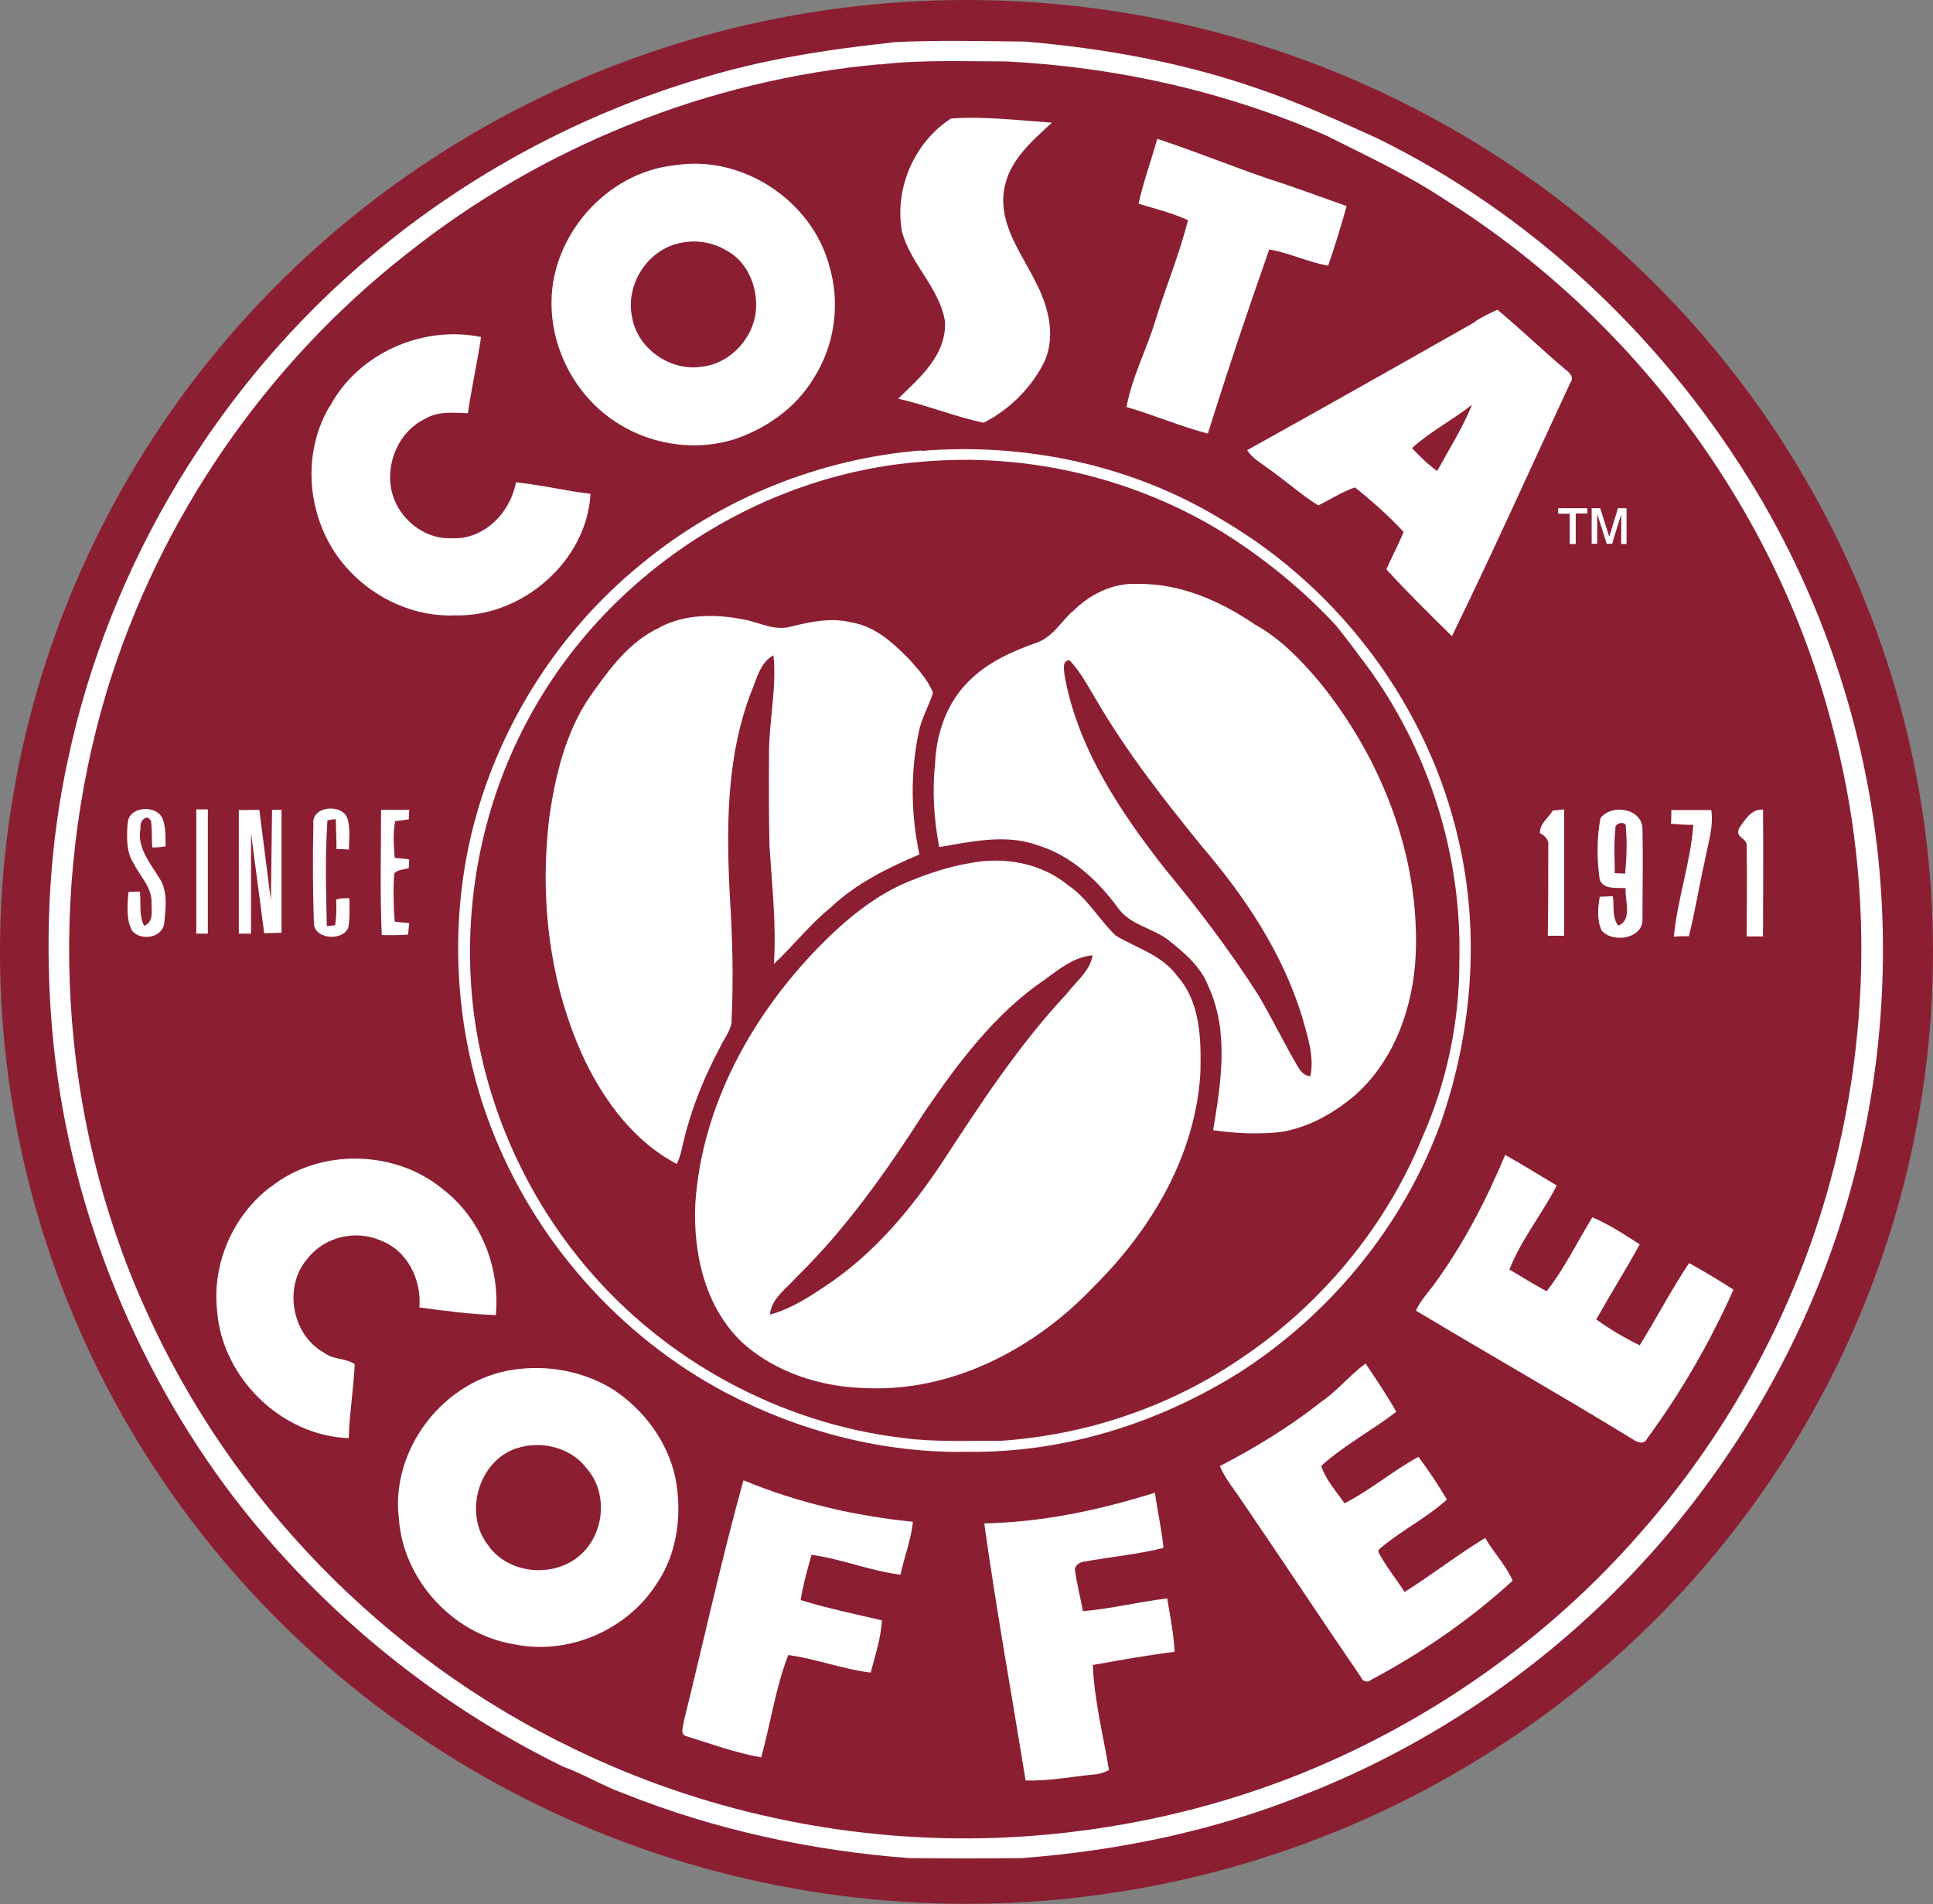 <?xml version="1.0" encoding="UTF-8"?><svg id="a" xmlns="http://www.w3.org/2000/svg" viewBox="0 0 837 824.3"><rect x="0" y="0" width="837" height="824.3" fill="#808080" stroke="none"/><defs><style>.e{fill:none;}.e,.f,.g{stroke-width:0px;}.f{fill:#fff;}.g{fill:#8c1e32;}</style></defs><g id="b"><ellipse class="g" cx="418.5" cy="412.1" rx="418.5" ry="412.1"/></g><g id="c"><path class="f" d="M386.3,18.3c19.2-1,38.5-.5,57.6-.3,33.8,2.9,67.6,8.9,99.7,20,18,6,35.4,14,52.8,21.9,66.3,32.5,122,84.9,160.9,147.5,32.8,52.8,52.5,113.5,57,175.4,3.7,50.8-2.6,102.3-18.5,150.5-15.9,48.2-41.6,93-74.5,131.9-41.9,49.2-96,88-156.2,111.6-39.1,15.8-80.7,24.4-122.6,27.6-16.4.2-32.6.2-49,0-42.2-3.2-84.3-12.3-123.7-28.1-8.9-3.2-17.1-8.3-26-11.5-57.5-28.1-108.2-70.2-146.3-121.5-43.4-59.1-70.2-130.4-75.4-203.5-2.6-37.2-.6-74.5,7.3-110.9,18-84.9,65.4-163.2,132-218.7,41.7-34.9,90.8-61.2,142.9-76.5,26.6-8.1,54.2-12.3,82-15.3h0Z"/><path class="g" d="M381.2,27.9c18-2.1,36.4-1.3,54.6-1.3,47.6,2.4,95,13,138.7,32.2,17.5,8.8,35.4,17.1,51.6,27.9,81.2,51.2,142.6,133.3,166.9,226.2,20.1,73.6,16.6,153.3-8.8,225.1-16.4,46.1-41.6,89-74,125.7-39.3,45.1-89.6,80.7-145,103.4-44.2,18-91.6,27.6-139.2,28.7-61.2,1.3-122.6-12-177.7-38.8-81.4-39.1-148.4-107.7-185.3-190.2-37.8-83.3-43-180.6-16.6-268.1,22.7-74.1,68.5-140.8,129.6-188.7,58.5-46.6,130.7-75.5,205.1-82.2h0Z"/><path class="f" d="M390.5,100c-3.2-18.7,5.5-38.5,21.3-48.7,14.4-1,29.2.8,43.7,1.8-8.8,8.1-19,16.7-20.8,29.6-2.1,14.6,7.5,26.8,13.6,39.1,5.8,10.9,9.4,24.8,3.1,36.4-5.7,10.6-14.9,19.5-25.5,24.8-12.5-2.6-24.5-7.6-37-10.4,9.4-9.1,20.9-18.8,20.3-33.3-2.3-14.8-15.1-25-18.7-39.3h0Z"/><path class="f" d="M501.1,60.1c16.4,5.4,32.3,11.9,48.4,17.4,11.4,3.6,22.4,7.8,33.6,11.7-2.4,8.6-5,17.2-8,25.8-8.8-1.5-16.7-5.5-25.5-7-9.3,26.3-18.2,52.9-26.6,79.7-12-3.1-23.4-8.1-35.2-11.5,2.4-13.2,8.8-25,12.5-37.5,4.5-14.5,10.4-28.6,14.1-43.4-6.8-3.1-14.1-4.9-21.4-7.1,2.1-9.6,5.5-18.7,8.1-28.1h0Z"/><path class="f" d="M291.9,71.6c29.2-4.9,59.6,15.1,67.2,43.5,4.9,16.4,2.3,34.8-7,49-7.5,12.3-19.6,20.9-33,25.7-16.9,5.7-36.2,3.1-51.2-6.3-17.9-11-29.2-31.5-29.1-52.5,0-29.2,23.9-56.2,52.9-59.4h0Z"/><path class="g" d="M291.9,105.9c7.3-2.4,15.6-1.6,22.2,2.3,8.9,4.4,13.6,14.8,13.3,24.5-.2,12.7-10.6,24.5-23.2,26-13.6,2.3-28.1-7.5-30.5-21.3-2.8-13.2,5.4-27.4,18.2-31.5h0Z"/><path class="f" d="M638.8,139.1c3.1-1.9,6.3-3.6,9.6-5,10.1,8.4,19.5,17.5,29.6,26,1.8,1.3,3.7,3.4,2,5.5-17.1,36.7-33.6,73.6-51.3,109.8-9.6-9.4-19.3-19-28.4-28.9,2.4-5.5,5.2-10.7,7.5-16.2-6.5-7-13.6-13.3-21.1-19.3-5.5,1.9-10.6,5.2-15.9,7.8-7.6-4.7-14.1-10.7-21.4-15.8-3.4-2.6-7.1-4.5-9.4-8.1,33.1-18.4,66.1-37,99-55.7h0Z"/><path class="f" d="M142.9,175.8c12.3-22.9,40.1-35.1,65.4-29.9-1.6,10.9-4.1,21.9-5.7,33-6.2-.2-12.8-1-18.5,2.4-13.2,6.3-19,23.9-12.5,36.9,4.4,8.8,13.8,15.3,23.9,14.8,14,.8,25.5-11,27.9-24.2,10.9,1.1,21.4,3.7,32.3,5-1.6,29.2-29.7,53.4-58.6,52.6-17.2.8-34.4-7-46-19.5-17.7-18.8-21.6-48.9-8.3-71.1h0Z"/><path class="g" d="M611.4,194c8-7.3,17.7-12.2,26-18.8-4.1,10.1-9.9,19.2-15.1,28.7-4.1-2.9-7.5-6.3-10.9-9.9h0Z"/><path class="f" d="M399.1,195.2c45.3-3.7,91.9,6.3,130.7,30.2,50.8,29.9,88.8,80.9,101.8,138.5,9.4,40.4,5.8,83.5-7.8,122.4-16.2,44.3-47.6,82.5-87,107.8-34.9,21.9-75.8,34.9-117.3,34.4-36.5.8-72.7-8.6-105.1-25.5-46.4-24.5-83.3-66.4-102-115.5-14.6-38.5-17.9-81.2-9.4-121.5,10.2-47.6,37-91.3,74.9-122,34.1-28.1,77-45.5,121.1-49h0Z"/><path class="g" d="M399.1,199.9c45.6-4.1,92.6,7,131.4,31.2,17.7,11.2,33.9,24.5,48.1,39.8,4.4,5.4,8.4,11,12.7,16.6,27.1,36.5,41.7,82.2,40.6,127.8.2,26.6-5.4,53.3-16.2,77.5-15.8,38.6-43.8,72.1-78.4,95.3-30.9,21.1-67.4,33.3-104.6,35.7-14-.2-28.1.6-41.9-1.3-52.8-6.3-102.6-33.3-136.9-73.9-26-30.7-43.2-69-48.6-109-5.7-43.5,2.3-89,23.2-127.8,33.3-62.7,99.7-106.5,170.7-111.9h0Z"/><path class="f" d="M464.2,265c7.3-7.5,17.5-12.8,28.4-12.2,18.4-.3,35.7,7.3,50.7,17.5,10.9,6,19.7,15.1,27.6,24.4,27.1,33.1,44,75.7,42.1,118.9-1.1,22.3-9.1,45.2-26,60.3-9.3,8-20.5,14.3-32.6,16.2-9.6,1-19.5.6-29.1-.8,3.4-20.5,7-42.7-2.1-62.4-3.2-8.4-10.4-14.5-17.4-20-6.8-5.2-16.7-6.5-21.8-14-8.8-11.9-20.3-22.6-34.8-27-13.8-5-28.6-1.5-42.5.8-2.3-11.9-3.1-24-1.8-36.1.5-13.2,5.2-26.5,14.6-35.7,8-8.1,18.5-12.8,29.1-16.6,6.8-2.1,10.6-8.8,15.6-13.5h0Z"/><path class="f" d="M285.8,271.5c11-5.7,23.9-5.7,35.7-3.4,7,1.1,13.6,5.2,20.8,3.2,8.6-2.1,17.7-4.1,26.5-1.8,10.1,1.6,17.9,8.8,24.8,15.8,3.9,4.4,8.1,8.9,10.4,14.6-1.8,5.8-5,11-6.2,17.2-3.6,17.2-3.4,35.4.3,52.8-13.6,5.8-27.4,12.5-38.3,22.9-9.1,7.3-16.2,16.6-24.7,24.5,1.1-16.9-.8-33.9-1.9-50.8-.3-13.5-.3-27.1-.2-40.6,0-14.1,3.4-28.1,1.9-42.2-5.8,3.1-7.3,10.4-9.7,16.1-10.9,28.4-10.7,59.6-9.1,89.6,1.1,17.2,1.5,34.6.7,51.8.2,4.2-2.8,7.6-4.6,11.4-7.8,14.5-13.8,29.7-17.2,45.8-.5,1.9-1.1,3.7-1.9,5.5-18-9.3-30.9-26.5-39.6-44.3-15.6-32.8-20-70.3-15.6-106,2.6-18.2,7.1-36.7,17.5-52,8.3-11.7,17-23.9,30.4-30h0Z"/><path class="g" d="M461,292.6c-.2-2.3-1.3-6.7,2.1-6.8,4.7,5,8.1,11.4,11.7,17.4,13.2,22.6,29.2,43,45.6,63.2,18.7,21.8,34.9,46.1,43.4,73.7,2.3,8.4,5.4,17.1,3.6,25.8-3.6-.2-5.2-3.7-6.8-6.5-5.5-9.6-10.4-19.7-16.1-29.2-12.2-19-25.8-36.9-40.1-54.1-19.3-24.7-37.7-52-43.4-83.5h0Z"/><path class="f" d="M55.3,356.8c-.2-8,13.2-8.8,15.3-1.8,1.3,3.7,1,7.6,1.1,11.4-1.9.3-3.9.5-5.8.5-.2-3.7,0-7.6-.5-11.4-1.8-3.7-5.2.2-4.5,2.9-1.8,8.3,3.9,14.8,7.8,21.3,4.1,5.7,3.1,13.3,2.4,20-.8,6.5-10.4,7.8-14,3.1-2.6-5.2-1.9-11.2-1.5-16.6,1.3-.2,3.7-.2,5-.2.5,4.9-.5,10.2,1.8,14.8,4.2-1.6,3.2-6.3,3.2-9.9.3-6.7-4.9-11.4-7.6-16.9-3.4-5-3.1-11.4-2.8-17.2h0Z"/><path class="f" d="M135.7,356.8c-1-8,12.7-9.1,14.8-2.3,1.3,4.4.6,8.9.6,13.3-1.8-.2-3.6-.2-5.4-.2,0-4.4-.2-8.6-.3-13-1,.2-2.8.3-3.6.5-1.1,15.3-.6,30.5-.3,45.8,1,0,2.8-.3,3.6-.3.6-3.7.6-7.5.5-11.2,1.9-.6,3.7-.6,5.7-.5,0,4.2.3,8.4-.5,12.7-2.6,6.2-15.4,5-14.9-2.6-.5-14.1-.5-28.1-.2-42.2h0Z"/><path class="f" d="M171.1,355.5c-1,5.2-.6,10.6-.2,15.9,2.1.2,4.2.3,6.3.7,0,.8-.2,2.8-.2,3.7-2.1.8-4.9.5-6.3,2.4-.5,6.8-.3,13.8.2,20.8,2.1.2,4.2.5,6.3.6-.2,1.6-.3,3.4-.5,5-3.7.3-7.6.3-11.4.2-.8-18-.3-36.2-.3-54.2h12.2c0,1-.2,3.1-.2,4.1"/><path class="f" d="M672.3,350.9c1.6-.2,3.4-.3,5-.5v54.7h-7.1c.2-13,.2-25.8.2-38.6.5-2.8-1.3-4.7-3.6-5.8-.2-4.1,3.6-6.5,5.5-9.7h0Z"/><path class="f" d="M693,354.2c4.7-6.3,18-4.4,18.2,4.6.3,12.8,0,25.7,0,38.6.8,8.9-12.8,11.2-17.7,5.4-2.1-4.5-1.6-9.9-.8-14.6,1.9,0,3.7-.2,5.7-.2.6,4.2-.5,9.1,2.3,12.7,6.3-2.3,2.8-11.2,3.2-16.2-3.7-.3-9.4.8-11.2-3.6-1.3-8.8-1.3-18,.3-26.6h0Z"/><path class="f" d="M723.6,350.7h17.4c1.1,7.6-1.6,14.9-2.9,22.4-2.4,10.6-4.1,21.4-6.8,32.2-2.3,0-4.4,0-6.5.2,1.5-16.4,7.3-32.2,8.4-48.4-3.2,0-6.5-.2-9.7-.5.2-1.9.2-3.9.2-5.8h0Z"/><path class="f" d="M752.8,358.9c2.6-3.7,5.4-8.8,10.6-8.4.2,18.4,0,36.7,0,54.9h-7.1c0-13,.3-26,0-38.8.7-3.7-5-3.9-3.4-7.6h0Z"/><path class="g" d="M699.5,358.9c-.8-2.8,5.2-3.9,4.5-.5.6,6.5.3,13.2-.3,19.8-1.1,0-3.4-.2-4.5-.2,0-6.5-.5-12.8.3-19.2h0Z"/><path class="f" d="M420.2,373.6c14.6-2.8,30.7,0,42.4,9.7,8.4,5.7,13.3,14.9,20.6,21.8,9.1,5.4,20,8.4,26.5,17.4,10.1,11.2,10.4,27.3,10.1,41.4-1.9,35.9-21.1,68.2-46.1,93-25.5,27-61.7,46-99.5,44-18.8-.5-38.3-6.7-52.6-19.5-16.4-15.4-21.6-39-20.5-60.7,2.9-42.1,24.4-80.9,53.3-110.6,11.5-11.7,24.4-22.6,39.6-28.7,8.4-3.4,17.2-6.3,26.3-7.8h0Z"/><path class="g" d="M451.7,424.6c6.5-4.7,13.2-10.4,21.4-11-1.1,6.8-7.1,11.2-11,16.4-20.8,22.2-37.4,47.6-53.9,72.9-13.8,20.8-30.2,40.4-51.3,54.2-7.3,4.9-14.9,9.7-23.5,12,.6-7,7.1-11.2,11.4-16.1,21.9-21.4,39.5-46.6,56-72.3,14.3-20.8,29.9-41.7,51-56.2h0Z"/><path class="f" d="M651.8,500c7.5,4.2,14.8,8.8,22.3,13.2-6.3,12.3-15.4,23.4-20.5,36.4,5.4,3.2,10.6,6.5,16.1,9.4,7.8-9.9,13.2-21.3,19.8-32,7.3,3.1,14,7.5,20.5,11.7-6,11-12.7,21.6-18.8,32.5,5.8,4.2,12.2,8,18.8,11.2,7.3-11.7,13.6-24,21.4-35.6,6.5,3.6,13,7.5,19.2,11.5-10.1,22.7-22.7,44.5-37.4,64.5-1.3,2.8-4.2,1.6-6.2.3-31-19-62.7-37-93.9-55.7,1.8-4.1,5-7.5,7.6-11,12.8-17.4,22.7-36.5,31-56.3h0Z"/><path class="f" d="M117.2,513.9c21.1-16.9,53.8-16.2,74.4.8,16.6,12.7,25,33.9,23.1,54.6-11-.3-22.1-1.8-33.1-3.3,1-11.9-5.2-24.8-17.1-29.1-10.6-4.5-23.9-1.5-31.2,7.8-10.7,12-7.1,33.1,7,40.9,3.9,3.1,9.6,2.3,13.3,5-.5,10.7-2.3,21.3-2.6,32-29.2-1-54.9-26.3-57-55.2-2.3-20.3,7-41.4,23.2-53.6h0Z"/><path class="f" d="M571.2,607.5c7.5-4.9,13-12,20.1-17.2,4.7,7,9.3,13.8,13.3,20.9-10.6,8.1-22.6,14.5-32.5,23.4,1.9,6,6.5,11,10.1,16.2,11.2-5.7,20.9-14.1,32-20.1,4.5,6,8.6,12.2,12.3,18.5-8.9,8.1-20.1,13.5-29.4,21.6l-.3,1c3.2,6.2,7.6,11.5,11.4,17.4,11.9-7.5,22.9-16.1,34.9-23.4,3.6,6.3,8.9,11.7,11.9,18.5-18.5,16.9-39.3,31.2-61.4,43-1.6,1.3-3.6.6-4.2-1.1-17.5-25.5-34.4-51.2-51.8-76.6-3.2-4.9-7.1-9.4-9.4-14.9,15.1-7.8,29.6-16.7,43-27.1h0Z"/><path class="f" d="M222.1,593c14.9-2.3,30.7.6,43.5,8.6,13.3,8.8,23.4,22.4,26.8,38,3.1,15.6,1,32.8-8.1,46.1-13,20.3-38.8,31.2-62.4,26-26-4.5-47.4-27.9-49.2-54.4-3.6-30,19.5-59.9,49.4-64.3h0Z"/><path class="g" d="M223.7,627c10.7-3.6,23.7-.3,30.5,8.9,9.3,10.7,7.5,28.6-3.4,37.7-11.4,9.7-30.9,7.8-39.5-4.7-10.6-13.6-4.2-36.4,12.3-41.9h0Z"/><path class="f" d="M322.1,640.9c23.4,9.7,48.1,15.4,73.2,17.9-.8,7.8-3.7,15.1-5.4,22.9-13-1.6-25.5-6.8-38.5-8.6-1.8,6.5-3.7,13-4.7,19.6,11.5,3.6,23.5,6,35.2,8.8-.5,7.8-2.9,15.1-4.9,22.6-12.2-1.5-23.7-6-35.7-7.6-5.5,14.3-7.6,29.5-11.7,44.3-11-1.9-21.6-5.8-32.2-9.1-3.2-.6-1.5-4.4-1.3-6.5,8.6-34.8,16.2-69.7,25.8-104.3h0Z"/><path class="f" d="M426.4,659.5c25-.5,49.9-5.8,73.7-13.3,1.1,8,2.9,15.9,3.7,23.9-11.4,2.9-23.1,3.9-34.6,6-1.9.3-4.1,1.8-3.7,3.9.8,6,2.4,11.7,3.4,17.5,12.2-1,24.4-4.1,36.5-5.5,1.3,7.6,2.8,15.3,3.2,23.1-11.9,1.5-23.7,3.6-35.4,5.7.6,15.3,4.5,30.4,7,45.5-2.1,1-4.2,1.8-6.5,1.9-9.9,1-19.7,2.9-29.6,2.6-6-37-12.7-74-17.9-111.2h0Z"/><rect class="f" x="85" y="350.4" width="5" height="53.8"/><polyline class="e" points="165.1 350.6 165 404.9 177.3 404.9 177.3 398.7 171 399 171.1 377.3"/></g><g id="d"><path class="f" d="M674.7,220c4.2,0,8.4,0,12.6,0,.1.8,0,1.6,0,2.3-1.7,0-3.3,0-5,0,0,.4,0,.8,0,1.2,0,4,0,8,0,12-.9,0-1.7,0-2.6,0,0-.4,0-.9,0-1.3,0-3.9,0-7.9,0-11.8-1.7,0-3.4,0-5,0,0-.8,0-1.5,0-2.3h0Z"/><path class="f" d="M689.1,220c1.3,0,2.5,0,3.8,0,1.3,4.1,2.6,8.2,3.9,12.3.2-.4.3-.8.4-1.2,1.2-3.7,2.2-7.4,3.4-11.1,1.2,0,2.4,0,3.7,0,0,.4,0,.9,0,1.4v12.9c0,.4,0,.8,0,1.2-.8,0-1.5,0-2.3,0-.1-.8,0-1.5,0-2.3,0-3.5,0-7,0-10.5-.6,1.9-1.2,3.8-1.8,5.7-.7,2.3-1.5,4.7-2.1,7-.8,0-1.6,0-2.4,0-1.3-4.2-2.6-8.4-4-12.5,0,0-.1-.1-.1-.2,0,4.2,0,8.5,0,12.7-.8,0-1.6,0-2.4,0,0-4.8,0-9.6,0-14.4,0-.4,0-.7,0-1.1h0Z"/><polygon class="f" points="103.4 350.7 103.4 404.2 108.7 404.2 108.7 360.7 114.4 404 121.9 403.8 121.9 350.6 117.8 350.6 117.3 389.9 112.3 350.6 103.4 350.7"/></g></svg>